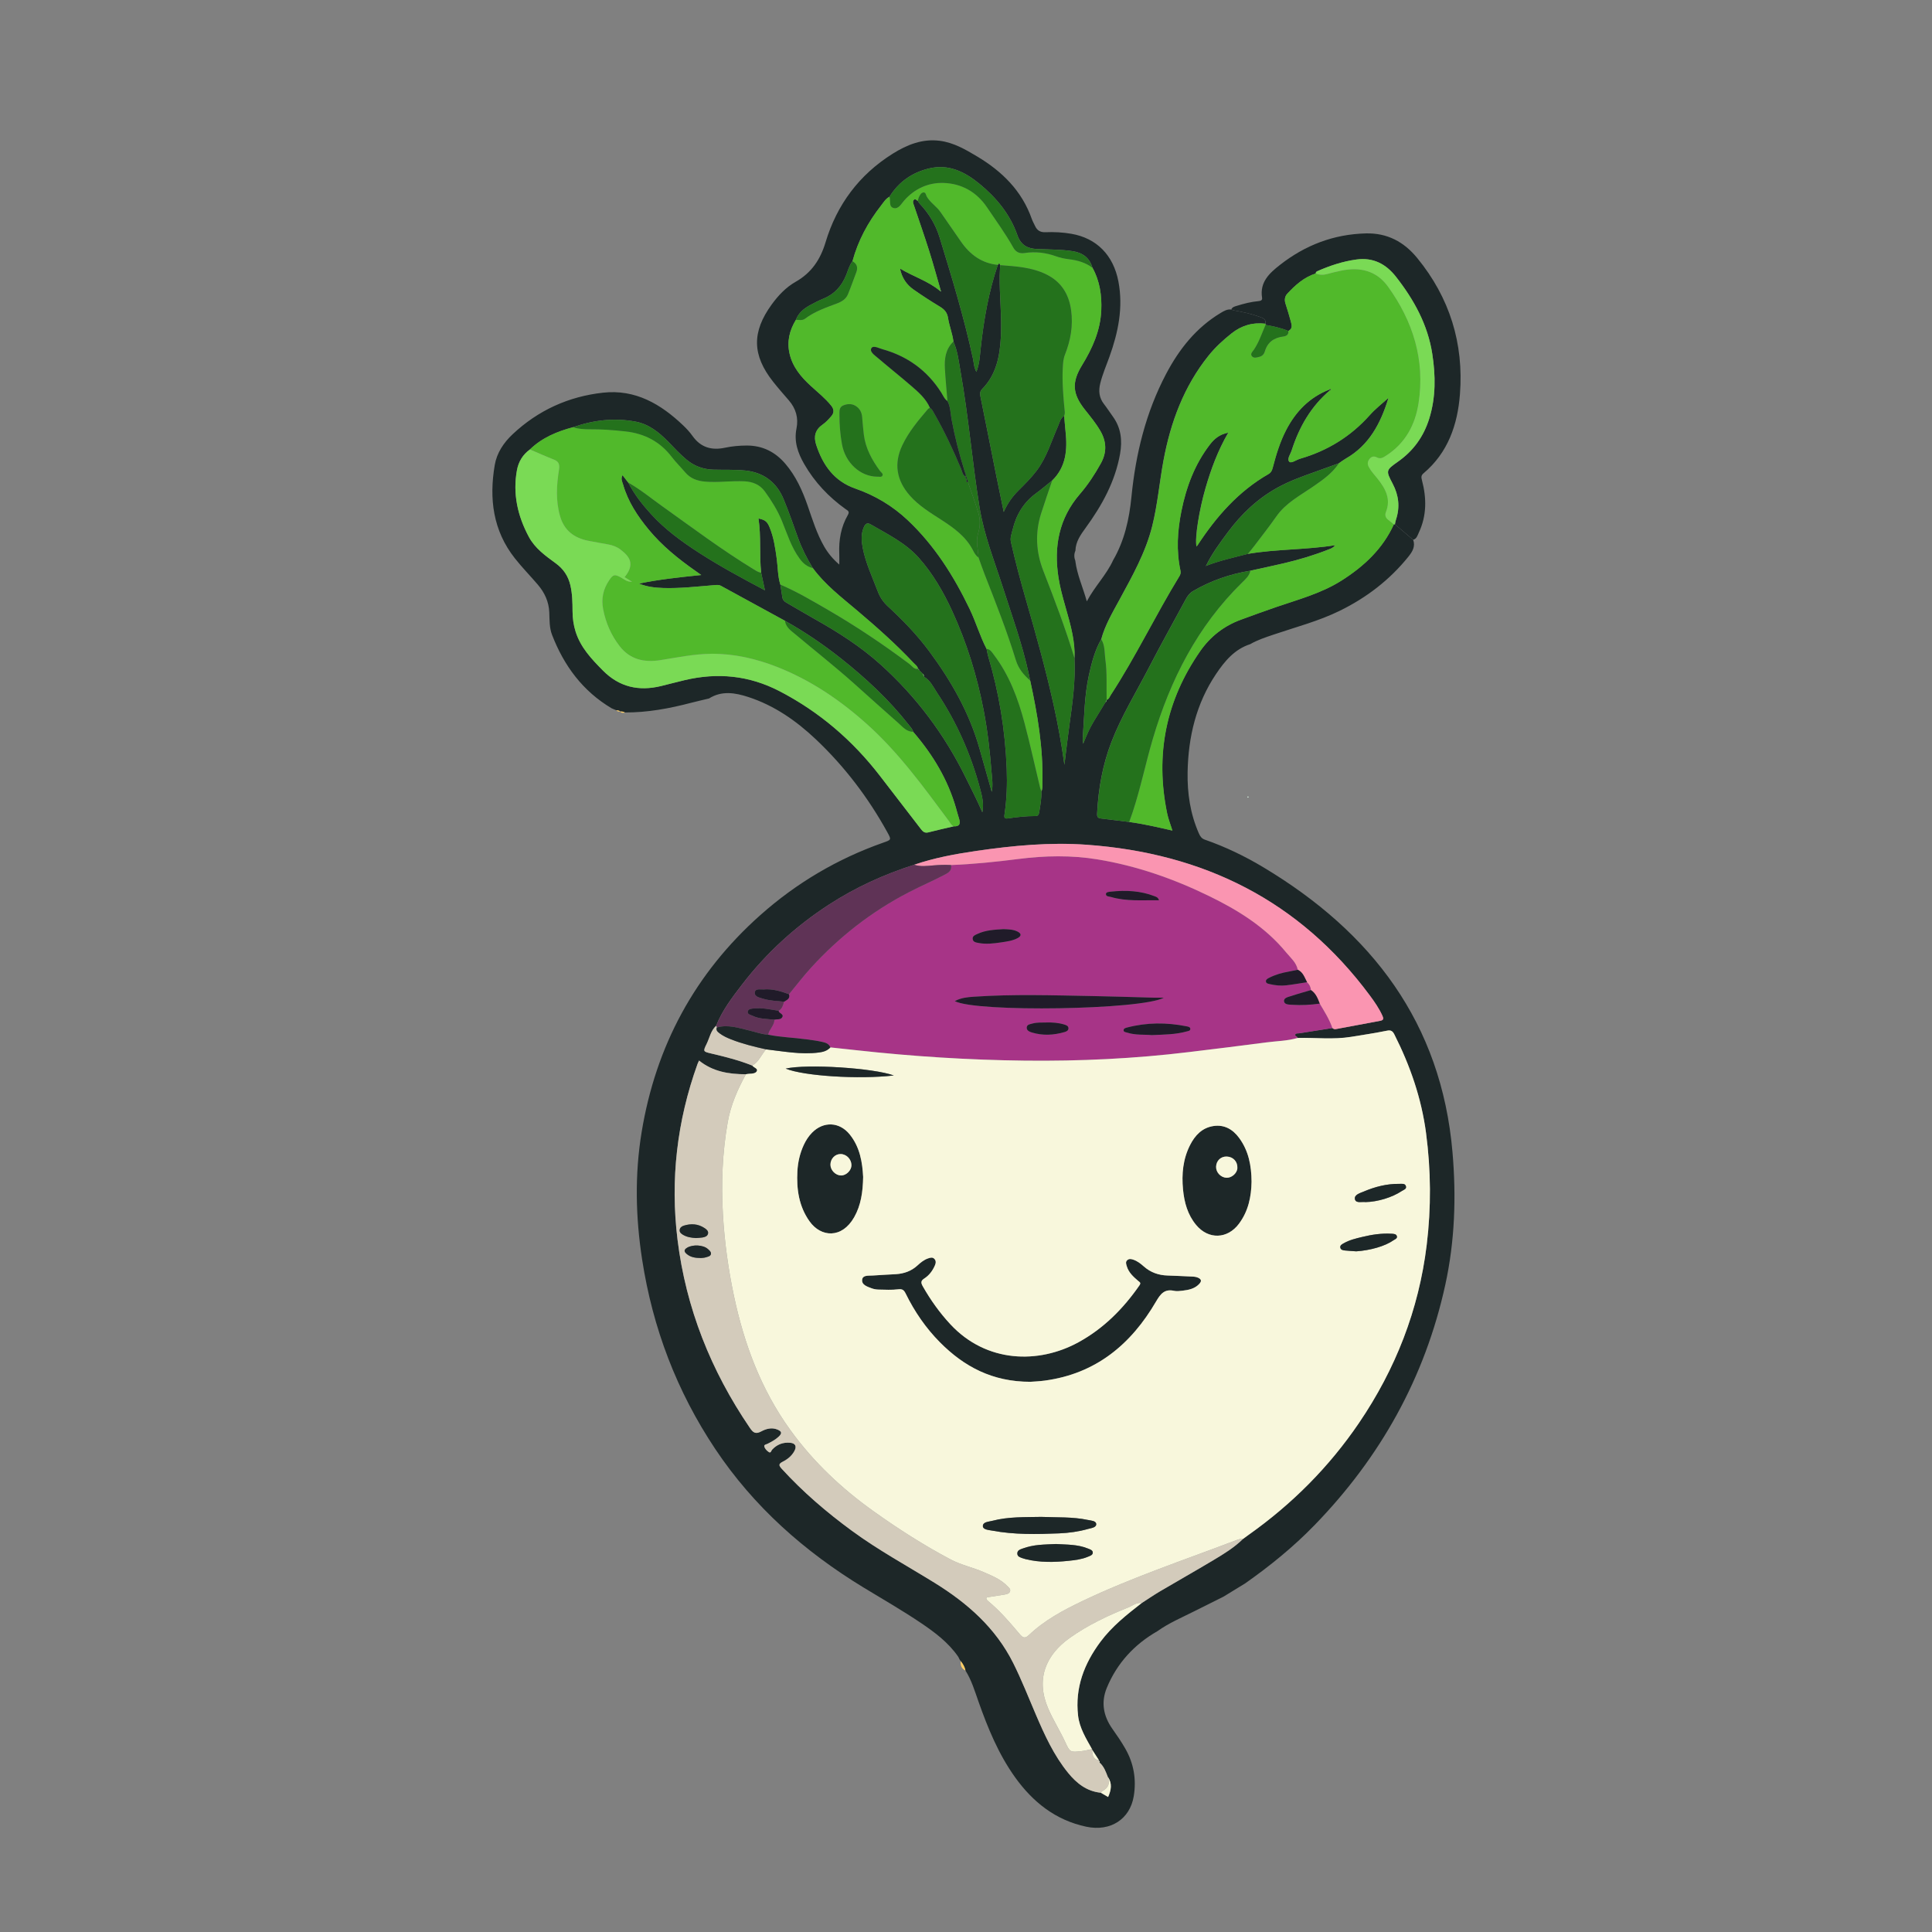 <?xml version="1.0" encoding="UTF-8"?> <svg xmlns="http://www.w3.org/2000/svg" id="a" data-name="Layer 1" viewBox="0 0 1280 1280"><rect x="0" y="0" width="1280" height="1280" fill="#808080" stroke="none"/><path d="M827.26,528.25c-.21.08-.48.28-.62.21-.15-.07-.18-.39-.26-.6.21-.08.47-.28.62-.21.15.07.18.39.26.6Z" style="fill: #daf4e2; stroke-width: 0px;"></path><path d="M936.26,357.61c1.57,4.43-.48,7.86-3.1,11.12-12.41,15.46-27.75,27.19-45.5,35.91-14.03,6.89-29.12,10.79-43.83,15.78-5.31,1.8-10.65,3.54-15.55,6.36-10.36,3.35-16.87,11.21-22.61,19.75-13.2,19.64-18.42,41.73-18.85,65.06-.26,13.98,1.77,27.66,7.49,40.62.84,1.89,1.81,3.35,3.88,4.07,13.65,4.73,26.62,11,38.97,18.41,71.64,42.98,117.75,103.02,125.15,188.62,2.55,29.5,1.58,58.9-4.77,87.92-13.45,61.44-42.94,114.22-86.64,159.23-14,14.42-29.52,27.03-45.94,38.57-4.8,2.94-9.59,5.87-14.39,8.81-6.43,3.21-12.87,6.4-19.29,9.64-8.27,4.18-16.85,7.77-24.44,13.2-15.37,8.8-26.82,21.24-33.57,37.6-3.92,9.5-2.27,18.69,3.72,27.13,3.03,4.26,5.98,8.6,8.57,13.13,5.59,9.76,7.4,20.31,5.59,31.42-2.49,15.24-15.36,23.69-31.49,20.28-20.25-4.29-35.35-16.27-47.17-32.78-10.99-15.36-18.05-32.63-24.29-50.32-2.45-6.96-4.57-14.09-8.58-20.41,0,0,.03.04.03.04-.49-2.4-1.68-4.45-3.22-6.31l.03.06c-.27-.42-.55-.84-.82-1.25-.28-.58-.49-1.2-.85-1.72-6.47-9.34-15.36-16.02-24.62-22.27-12.38-8.36-25.33-15.77-38.08-23.53-39.12-23.82-72.72-53.52-98.26-91.82-25.44-38.15-41.37-79.98-48.38-125.3-4.36-28.18-4.98-56.37-.36-84.51,9.39-57.09,35.28-105.28,78.65-143.84,23.97-21.31,51.09-37.32,81.34-47.97,5.42-1.91,5.62-1.84,2.83-6.89-12.68-22.99-28.41-43.68-47.5-61.71-12.96-12.24-27.45-22.32-44.59-27.91-8.71-2.84-17.59-4.4-26.1.97-3.93.94-7.87,1.82-11.78,2.84-14.44,3.77-29.02,6.53-44.03,6.4l.1.13c-.94-.88-2.15-.68-3.28-.83l.13.07c-.71-.81-1.71-.7-2.63-.85-1-.42-1.99-.83-2.99-1.25-19.16-11.37-31.6-28.22-39.5-48.7-1.81-4.7-1.63-9.8-1.82-14.76-.27-7.16-3.09-13.19-7.63-18.5-5.01-5.88-10.45-11.42-15.22-17.47-14.47-18.36-17.09-39.47-13.29-61.75,1.38-8.07,5.91-14.82,11.85-20.4,16.88-15.86,37.04-25.02,59.92-27.54,21.36-2.36,38.22,7.51,53.06,21.67,2.27,2.16,4.43,4.51,6.24,7.06,5.4,7.57,12.61,9.63,21.4,7.75,4.74-1.01,9.56-1.44,14.43-1.46,10.55-.04,18.98,4.26,25.71,12.17,6.9,8.11,11.2,17.61,14.66,27.57,3.22,9.26,6.08,18.68,11.03,27.24,2.57,4.43,5.8,8.29,9.97,11.89,0-2.63.08-4.89-.01-7.15-.39-9.08,1.1-17.78,5.69-25.71,1.39-2.41-.16-2.94-1.49-3.89-11.23-8.04-20.51-17.83-27.43-29.86-4.22-7.35-6.86-14.88-5.11-23.57,1.4-6.94-.38-13.22-5.08-18.63-3.52-4.05-7.06-8.1-10.39-12.31-13.96-17.63-14.21-32.99-.94-51.23,4.36-5.99,9.43-11.36,15.88-15.02,10.41-5.92,16.33-14.64,19.76-26.09,7.49-24.98,22.3-44.84,44.53-58.77,9.46-5.92,19.63-10.04,31.18-8.54,9.19,1.19,17.01,5.75,24.78,10.4,16.54,9.89,29.64,22.77,36.18,41.41.56,1.6,1.45,3.07,2.15,4.62,1.34,2.96,3.54,4.28,6.86,4.14,5.77-.24,11.55.06,17.23,1.05,16.79,2.92,27.81,14.2,31.13,31.57,3.31,17.32-.15,33.83-5.99,50.05-2.08,5.78-4.53,11.43-6.02,17.42-1.24,4.98-.82,9.56,2.44,13.75,2.09,2.69,3.93,5.56,5.92,8.32,5.43,7.5,6.32,15.81,4.75,24.7-3.26,18.39-11.99,34.15-22.82,49.03-3.25,4.47-6.61,9.13-6.75,15.1-1.03,2.31-.91,4.62,0,6.93,0,0-.05.05-.05.05,1.18,9,4.97,17.22,7.59,26.59,5.29-9.98,13-17.54,17.43-27.25,7.51-12.96,10.68-27.18,12.13-41.88,2.81-28.52,9.51-55.96,22.93-81.46,8.67-16.48,19.94-30.74,36.2-40.49,2.14-1.29,4.28-2.57,6.93-2.28.73.23,1.44.54,2.19.67,5.79,1.02,11.53,2.25,17.06,4.31,2.03.75,3.99,1.63,3.39,4.43-8.36-.99-15.78,1.15-22.39,6.41-5.56,4.42-10.78,9.19-15.22,14.72-16.4,20.44-25.19,44.17-29.91,69.64-2.67,14.41-3.88,29.06-7.44,43.32-4.37,17.5-13.13,33.01-21.63,48.68-4.61,8.5-9.61,16.84-12.15,26.3-4.25,7.45-6.37,15.69-8.17,23.91-2.99,13.65-3.04,27.66-4.05,41.54-.07.9.12,1.81.27,3.79,2.33-5.79,4.35-10.45,7.01-14.79,2.58-4.21,5.14-8.43,7.71-12.65.6-.41.93-.94.81-1.7v.06c1.56-.49,1.94-2.01,2.7-3.18,16.54-25.37,29.58-52.76,45.38-78.57.69-1.13,1.17-2.26.85-3.7-2.89-13.29-2.05-26.56.62-39.76,3.23-15.96,8.85-30.95,18.88-43.99,2.89-3.76,6.41-6.74,12.16-7.85-6.99,12.01-11.42,24.22-15.08,36.77-4.11,14.1-7.19,32.93-5.98,38.65.27-.32.54-.59.75-.9,12.41-18.96,27.06-35.67,46.99-47.11,1.8-1.03,2.37-2.63,2.84-4.45,2.22-8.5,4.77-16.88,8.83-24.72,6.37-12.29,15.47-21.65,28.55-26.76.15.16.31.31.46.47-12.58,10.64-20.4,24.33-25.36,39.81-.81,2.52-3.29,5.7-1.58,7.5,1.27,1.35,4.64-1.25,7.12-1.97,18.16-5.25,33.61-14.76,46.24-28.95,3.78-4.24,8.36-7.76,12.22-11.28.03-.33.07.17-.07.61-5.07,16.25-12.62,30.74-28.14,39.56-1.58.9-3.03,2.04-4.54,3.07-5.27,1.9-10.54,3.82-15.82,5.71-8.37,2.99-16.72,5.97-24.56,10.27-13.31,7.3-24.05,17.49-33.04,29.55-5.29,7.1-10.59,14.24-14.49,22.26-.08.06-.16.13-.24.19.05.05.09.09.14.14.07-.08.14-.15.2-.23,8.92-3.46,18.25-5.48,27.48-7.88,18.96-3.24,38.27-2.62,57.86-5.74-1.42,1.9-2.86,2.24-4.15,2.75-9.72,3.85-19.72,6.85-29.89,9.23-7.36,1.72-14.75,3.28-22.13,4.91-13.42,2.2-26.06,6.58-37.83,13.43-2.24,1.3-3.7,3.18-4.91,5.44-8.12,15.1-16.53,30.04-24.4,45.26-8.47,16.38-18.21,32.13-24.88,49.41-5.8,15.03-8.57,30.66-9.43,46.68-.09,1.66-.32,3.59,2.15,3.9,6.34.79,12.69,1.57,19.03,2.35,9.54,1.29,18.92,3.48,28.64,5.7-1.29-4.13-2.72-7.66-3.48-11.34-8.06-38.96-.86-74.88,21.89-107.55,6.76-9.7,15.78-16.73,26.95-20.82,7.86-2.88,15.73-5.76,23.65-8.47,14.73-5.03,29.86-9.09,43.17-17.55,14.72-9.37,27.15-20.91,34.52-37.13.23-.06.47-.08.71-.06,4.02,3.41,8.05,6.83,12.07,10.24ZM608.95,443.97c-.03-.5-.26-.81-.8-.81h.07c-.32-1.84-1.86-2.79-2.99-4-11.66-12.41-24.38-23.68-37.36-34.66-10.36-8.77-21.23-17.02-29.36-28.13-3.89-6.38-7.27-13-9.81-20.05-3.1-8.6-6.07-17.27-9.58-25.71-4.67-11.21-13.36-17.68-25.43-18.89-7.01-.71-14.13-.38-21.19-.58-6.63-.2-12.54-2.36-17.66-6.63-4.34-3.62-8.15-7.77-12.07-11.81-6.11-6.28-12.92-11.73-21.73-13.38-14.06-2.62-27.87-1.04-41.34,3.71-10.61,2.82-20.56,6.94-28.61,14.73-4.73,3.36-7.57,8.16-8.58,13.63-2.91,15.67.43,30.42,7.87,44.27,4.08,7.59,10.98,12.53,17.76,17.47,5.07,3.69,8.33,8.41,9.76,14.64,1.31,5.7,1.41,11.39,1.43,17.15.02,4.59.64,9.1,2.02,13.51,3.3,10.51,10.57,18.16,18.07,25.75,10.9,11.02,23.84,13.89,38.57,10.3,5.21-1.27,10.38-2.67,15.6-3.9,21.82-5.15,42.68-3.16,62.83,7.29,26.51,13.75,48.49,32.67,66.64,56.22,9.02,11.71,18.05,23.41,27.05,35.13,1.26,1.64,2.5,2.85,4.91,2.22,5.56-1.45,11.18-2.67,16.78-3.98,4.13.22,4.66-1.92,3.55-5.28-.78-2.35-1.36-4.77-2.06-7.15-5.42-18.65-15.18-34.86-27.72-49.52-.21-.23-.43-.45-.64-.68h.12c-.57-1.94-2.01-3.35-3.2-4.87-12.99-16.57-28.32-30.75-44.77-43.78-11.69-9.26-23.99-17.62-37.02-24.9-14.13-7.72-28.25-15.44-42.38-23.15-1.59-.87-3.27-.56-4.99-.42-11.09.9-22.17,2.19-33.32,1.85-5.46-.17-10.89-.82-16.03-2.93,13.39-2.78,26.9-4.18,41.26-5.68-1.92-1.36-2.97-2.11-4.02-2.85-11.3-7.93-21.98-16.56-30.82-27.26-7.39-8.95-13.73-18.53-16.95-29.84-.52-1.81-1.73-3.75-.37-6.18,1.44,1.86,2.63,3.4,3.82,4.93,3.96,7.74,9.29,14.5,15.1,20.87,9.24,10.13,20.21,18.14,31.68,25.54,13.94,9,28.5,16.86,43.75,24.94-.93-4.33-1.71-8-2.5-11.66-1.27-11.93.07-23.96-1.77-35.94,4.42.98,5.74,1.98,7.36,5.87,2.77,6.7,3.78,13.81,4.75,20.93.77,5.67.63,11.47,2.38,17,.44,2.83.86,5.66,1.31,8.49.24,1.52,1.12,2.58,2.45,3.35,6.35,3.66,12.63,7.42,19.01,11.01,15.44,8.67,30.35,18.16,43.52,30.02,23.7,21.33,42.49,46.46,56.56,75.1,3.73,7.58,7.61,15.09,10.95,22.9,1.18-5.46-.15-10.65-1.5-15.7-6.06-22.67-15.42-43.91-28.44-63.45-2.53-3.8-4.48-8.29-8.79-10.7.2-.85-.11-1.51-.8-2.01l.02.03c-.27-.27-.54-.54-.81-.81l.02.02c-.27-.27-.54-.54-.81-.81l.02.02c-.27-.27-.54-.54-.81-.81l.02.02ZM727.69,1166.47l.33.04.06-.33c-1.51-2.34-3.03-4.68-4.54-7.01l.08-.2-.16-.14c-3.94-7.05-8.28-13.96-9.22-22.23-2.1-18.42,4.05-34.39,14.85-48.89,7.57-10.17,17.42-17.95,27.32-25.65,4.06-2.61,8.04-5.35,12.19-7.8,11.72-6.91,23.58-13.59,35.25-20.59,6.94-4.16,13.89-8.37,19.71-14.12,1.26-.92,2.52-1.86,3.79-2.76,28.7-20.35,53.2-44.91,72.97-74,24.29-35.74,39.67-75.02,44.9-118,3-24.65,2.84-49.37-.43-74.05-3.05-23.07-10.53-44.67-20.98-65.34-1.05-2.07-2.12-3.1-4.83-2.55-7.94,1.6-15.95,2.82-23.95,4.11-11.73,1.9-23.54.43-35.31.72-.06-1.11-2.1-1.08-1.55-2.34.4-.91,1.63-.6,2.51-.74,7.35-1.17,14.69-2.32,22.04-3.48.63.5,1.28.88,2.15.72,9.89-1.86,19.78-3.71,29.67-5.54,2.42-.45,2-1.87,1.27-3.47-2.2-4.79-5.18-9.1-8.29-13.3-46.68-62.96-110.28-94.27-187.49-99.85-24.53-1.77-48.92.56-73.19,4.08-13.96,2.03-27.83,4.58-41.24,9.17-19.91,6.39-38.79,14.96-56.36,26.37-22.15,14.39-41.43,31.93-57.52,52.86-6.6,8.58-13.23,17.24-17.3,27.46-3.56,3.23-4.29,7.95-6.29,12-2.45,4.97-2.33,5.08,2.9,6.31,9.27,2.19,18.5,4.47,27.35,8.05.96,1.3,3.65,1.92,3.09,3.46-.63,1.72-3.08,1.93-5.05,1.97-.76.02-1.51.19-2.27.29-11.19,0-21.89-1.69-31.03-9.08-.42.95-.78,1.64-1.04,2.35-13.58,37.75-18.11,76.62-13.21,116.38,5.59,45.37,22.11,86.71,47.81,124.47,2.14,3.14,3.68,4.64,7.66,2.49,3.09-1.67,6.88-2.77,10.61-1.25,3.08,1.26,3.29,2.53.91,4.76-2.13,1.99-4.67,3.35-7.24,4.66-.87.44-2.48.64-2.29,1.62.31,1.65,1.65,3.04,3.05,3.93,1.35.86,1.53-.95,2.14-1.6,3.27-3.52,7.3-5.03,12.01-4.58,3.45.33,4.42,2.39,2.76,5.47-1.75,3.24-4.54,5.48-7.71,7.07-2.97,1.49-2.63,2.56-.63,4.75,14.02,15.35,29.72,28.77,46.45,41.04,17.46,12.8,36.46,23.12,54.82,34.48,21.73,13.44,40.41,29.85,52.07,53.18,5.5,11.01,10,22.46,14.83,33.76,5.87,13.74,12.03,27.33,21.58,39.03,5.62,6.89,12.28,12.13,21.53,13.08,1.61.93,3.22,1.87,4.9,2.85,2.02-4.57,2.89-8.95-.18-13.28-1.34-3.44-2.55-6.96-5.45-9.51.14-.71.02-1.24-.84-1.31ZM705.03,275.5c.31,3.5.56,7.01.93,10.51,1.25,11.93.4,23.27-8.86,32.32-3.56,2.85-7.03,5.83-10.71,8.52-8.32,6.09-13.19,14.31-15.53,24.22-.62,2.65-1.75,5.1-1.09,8.02,2.94,13.01,6.38,25.89,10.08,38.69,6.65,22.98,13.06,46.01,18.24,69.38,2.83,12.79,5.16,25.65,7.11,39.53,1.15-9.24,2.1-17.52,3.24-25.78,2.06-14.88,4.19-29.75,3.44-44.85.24-5.26-.34-10.45-1.31-15.6-2.41-12.72-7.27-24.83-9.29-37.66-3.23-20.55.22-39.3,14.14-55.45,5.4-6.26,9.91-13.14,13.92-20.38,4.06-7.34,3.78-14.44-.4-21.6-2.92-5-6.58-9.43-10.16-13.94-8.32-10.48-8.88-18.13-1.91-29.47,6.87-11.19,12.12-22.93,12.73-36.24.45-9.89-.93-19.51-5.83-28.35-1.92-6.68-6.56-9.97-13.26-10.99-7.8-1.18-15.66-1.05-23.49-1.4-6.43-.29-10.73-2.73-12.97-9.16-4.84-13.84-13.84-24.77-25.06-33.99-9.78-8.03-20.52-13.39-33.57-10.22-11.09,2.69-19.99,8.85-26.09,18.7-2.54,1.3-3.95,3.74-5.61,5.86-8.67,11.07-15.26,23.24-18.94,36.89-2.09,2.73-2.92,6.06-4.17,9.16-2.97,7.39-7.83,12.74-15.3,15.74-2.89,1.16-5.67,2.61-8.41,4.1-4.19,2.27-7.84,5.14-9.6,9.82-4.25,6.97-6.07,14.39-4.18,22.51,2.05,8.83,7.56,15.34,14.04,21.28,4.63,4.24,9.57,8.15,13.54,13.09,2.01,2.49,1.95,4.82-.02,7.06-1.72,1.96-3.52,3.96-5.64,5.43-4.98,3.43-6.11,7.94-4.32,13.39,4.39,13.44,11.87,24.13,25.91,29.02,13.03,4.53,24.66,11.46,34.73,20.94,17.81,16.79,30.57,37.06,41.09,58.96,4.14,8.63,6.76,17.87,11.19,26.36.32,1.53.53,3.09.98,4.58,7.29,24.41,11.36,49.36,12.35,74.8.39,10.06.06,20.13-1.44,30.11-.27,1.77-.34,3.18,2.16,2.81,6.08-.9,12.17-1.6,18.33-1.57,1.65,0,2.2-.88,2.45-2.4.77-4.64,1.62-9.27,1.5-14,.87-1.86.6-3.86.64-5.8.56-22.91-3.24-45.3-8.09-67.57-.33-1.53-.65-3.06-.98-4.59-4.24-19.56-11.08-38.35-17.18-57.35-5.58-17.39-12.39-34.43-15.34-52.55-4.87-29.93-7.31-60.2-12.61-90.06-1.2-6.76-1.9-13.66-4.74-20.04-.65-5.34-2.76-10.36-3.57-15.63-.56-3.64-2.43-5.7-5.44-7.51-5.93-3.57-11.75-7.34-17.42-11.32-4.58-3.21-7.66-7.59-8.98-13.92,9.06,5.45,18.73,8.31,26.45,14.76.27.18.54.35.81.53-.11-.32-.21-.64-.32-.95-2.51-8.65-4.86-17.36-7.58-25.95-3.19-10.09-6.69-20.08-10.07-30.11-.42-1.24-1.13-2.58-.16-3.71,1.02-1.18,1.81.22,2.67.62.43.64.78,1.36,1.31,1.91,6.13,6.46,10.56,13.86,13.18,22.42,8.11,26.48,16.19,52.97,22.03,80.08.61,2.81.63,5.84,2.29,8.85,2.08-5.25,2.29-10.38,2.83-15.38,2.04-18.87,5.26-37.47,11.38-55.49.31-.4.63-.8.94-1.2.21.45.43.91.64,1.36-.11,2.35-.3,4.69-.33,7.04-.18,13.48,1.48,26.93.77,40.41-.67,12.75-2.94,25.01-12.38,34.63-1.48,1.51-1.57,2.96-1.16,4.95,3.61,17.67,7.07,35.37,10.61,53.06,1.52,7.58,3.12,15.15,4.82,23.42,2.57-5.81,5.79-10.21,9.7-14.12,4.26-4.25,8.55-8.48,12.18-13.31,6.63-8.82,9.67-19.37,14.04-29.28,1.09-2.47,1.59-5.32,4.09-6.97ZM657.06,524.62c.9-4.45.23-8.72-.12-13.01-1.1-13.68-2.6-27.3-5.19-40.78-4.38-22.83-11.19-44.92-20.92-66.06-5.83-12.66-12.76-24.67-22.04-35.13-8.86-9.99-20.79-15.72-32.08-22.3-2.76-1.61-3.87.58-4.64,2.52-1.7,4.29-1.32,8.79-.48,13.16,1.94,10.09,6.39,19.34,9.99,28.88,1.48,3.92,3.69,7.09,6.75,9.91,9.91,9.15,19.28,18.83,27.32,29.69,14.59,19.7,26.6,40.74,33.31,64.52,2.69,9.53,5.4,19.06,8.1,28.59Z" style="fill: #1d2728; stroke-width: 0px;"></path><path d="M838.36,214.47c.6-2.8-1.36-3.68-3.39-4.43-5.53-2.06-11.27-3.29-17.06-4.31-.75-.13-1.46-.44-2.19-.67.71-1.68,2.33-2.02,3.81-2.47,4.63-1.43,9.32-2.64,14.16-3.08,1.5-.14,2.74-.51,2.46-2.24-1.63-10.35,4.82-16.25,11.91-21.8,16.7-13.07,35.51-20.28,56.83-20.83,14.21-.37,25.29,5.58,34.07,16.32,21.5,26.28,30.89,56.55,28.29,90.22-1.56,20.19-7.9,38.74-24.14,52.41-1.64,1.38-1.54,2.64-1.06,4.46,3.14,11.83,3.28,23.52-2.06,34.85-.87,1.84-1.36,4.04-3.74,4.72-4.02-3.41-8.05-6.83-12.07-10.24.22-1.02.35-2.06.68-3.05,2.77-8.29,1.88-16.14-2.19-23.87-4.59-8.72-4.51-8.92,3.67-14.69,10.13-7.13,16.88-16.6,20.56-28.37,4.44-14.2,4.26-28.66,2-43.1-3-19.26-12.15-35.76-24.01-50.91-6.71-8.57-15.19-12.98-26.33-11.43-9.03,1.25-17.55,4.09-25.84,7.74-.68.3-.99.8-1.06,1.5-7.7,2.47-13.49,7.67-18.82,13.42-1.63,1.76-1.99,4.1-1.15,6.61,1.33,3.95,2.43,7.98,3.57,11.99.66,2.34,1.11,4.68-1.72,6.06-4.84-2.02-9.93-3.12-15.08-4.02-.03-.26-.07-.51-.12-.77Z" style="fill: #1d2728; stroke-width: 0px;"></path><path d="M859.73,687.67c-6.81,2-13.9,2.03-20.86,2.96-17.11,2.27-34.25,4.34-51.39,6.42-36.05,4.37-72.24,6.06-108.54,5.65-37.33-.42-74.54-2.81-111.64-6.91-5.72-.63-11.44-1.24-17.16-1.85-.97-2.6-3.4-3.19-5.62-3.69-3.43-.77-6.94-1.19-10.42-1.67-8.38-1.16-16.89-1.33-25.21-3.07.71-3.6,4.13-6.06,4.17-9.94,1.82-.41,4.26.2,5.25-1.66,1.13-2.14-2.22-2.43-2.46-4.22,2.39-1.3,2.93-3.69,3.6-6.02,1.82-1.18,4.27-1.95,3.28-4.98,4.82-5.83,9.41-11.86,14.49-17.44,18.67-20.51,40.2-37.32,64.89-50.12,8.14-4.22,16.58-7.78,24.65-12.1,2.47-1.32,3.95-2.97,3.3-5.92,14.91-.59,29.74-2.1,44.52-3.99,17.62-2.25,35.16-2.63,52.76.28,25.79,4.26,50.16,12.79,73.54,24.18,19.29,9.39,37.42,20.58,51.26,37.46,2.9,3.54,6.72,6.57,7.66,11.46-2.03.41-4.05.87-6.09,1.23-4.51.8-8.88,2.03-12.96,4.13-1,.52-2.27,1.2-2.02,2.57.22,1.15,1.55,1.34,2.52,1.57,3.57.84,7.22,1.22,10.85.81,4.63-.53,9.23-1.37,13.85-2.07,1.56,1.39,2.43,3.13,2.59,5.22-4.47,1.32-8.98,2.53-13.4,4.01-1.86.62-4.83,1.16-4.42,3.54.37,2.15,3.33,2.06,5.34,2.19,6.12.41,12.22.07,18.29-.78,3.09,5.24,6.41,10.37,8.38,16.19-7.35,1.16-14.7,2.31-22.04,3.48-.88.14-2.11-.17-2.51.74-.55,1.26,1.48,1.23,1.55,2.34ZM632.55,663.25c13.92,7.57,124.15,5.84,138.55-2.26-2.8,0-4.86.05-6.92,0-13.48-.35-26.97-.82-40.45-1.07-26.19-.47-52.39-1.34-78.57.45-4.1.28-8.31.64-12.61,2.89ZM763.05,685.78c8.3-.36,15.78-.36,23.04-2.4.98-.27,2.45-.4,2.53-1.53.11-1.48-1.53-1.69-2.57-1.9-13.14-2.6-26.25-2.6-39.27.8-.97.25-2.32.55-2.36,1.75-.04,1.33,1.43,1.33,2.35,1.63,5.58,1.81,11.41,1.18,16.28,1.65ZM664.8,615.58c-5.73.35-11.76.58-17.33,3.22-1.38.65-3.17,1.27-3.06,3.16.13,2.17,2.17,2.45,3.78,2.76,5.07.97,10.14.36,15.19-.39,3.74-.56,7.53-1,10.92-2.87,2.49-1.37,2.45-2.91-.05-4.22-2.87-1.49-6.03-1.52-9.45-1.66ZM693.11,677.42c-3,.09-6.03-.15-8.98.67-1.61.45-3.75.57-3.89,2.64-.14,1.99,1.77,2.81,3.39,3.3,7.22,2.21,14.46,1.8,21.63-.27,1.22-.35,2.67-.97,2.62-2.54-.04-1.55-1.49-2.06-2.73-2.44-3.92-1.22-7.96-1.46-12.04-1.37ZM767.88,596.43c-.68-1.97-1.9-2.26-2.95-2.66-9.36-3.63-19.07-4.09-28.93-3.02-1.24.13-3.23.21-3.29,1.54-.08,1.75,2.05,1.61,3.32,1.99,10.34,3.04,20.93,2.03,31.85,2.16Z" style="fill: #a73487; stroke-width: 0px;"></path><path d="M853.55,219.26c2.82-1.38,2.38-3.72,1.72-6.06-1.14-4.01-2.24-8.04-3.57-11.99-.84-2.51-.48-4.85,1.15-6.61,5.33-5.75,11.12-10.95,18.82-13.42,2.51,1.06,5.03,1.11,7.67.36,3.01-.86,6.08-1.54,9.15-2.2,12.48-2.69,23.53,0,31.13,10.56,16.6,23.07,24.65,48.69,20.21,77.27-2.23,14.38-8.77,26.5-21.41,34.66-1.9,1.23-3.75,2.48-6.14,1.23-1.86-.98-3.46-.79-4.87.94-1.43,1.74-1.56,3.47-.5,5.44,1.56,2.92,3.86,5.27,5.88,7.83,5.15,6.5,8.9,13.33,5.42,22-.81,2.01-.2,3.85,1.62,5.21,1.25.94,2.45,1.96,3.67,2.95-7.37,16.22-19.8,27.77-34.52,37.13-13.31,8.47-28.44,12.52-43.17,17.55-7.92,2.71-15.79,5.59-23.65,8.47-11.17,4.09-20.19,11.12-26.95,20.82-22.76,32.67-29.95,68.6-21.89,107.55.76,3.67,2.19,7.21,3.48,11.34-9.72-2.22-19.1-4.41-28.64-5.7.77-2.22,1.58-4.42,2.32-6.65,5.25-15.92,8.58-32.37,13.32-48.43,11.56-39.19,29.6-74.59,59.09-103.52,2.28-2.23,4.85-4.44,5.55-7.87,7.38-1.63,14.77-3.19,22.13-4.91,10.18-2.38,20.17-5.38,29.89-9.23,1.29-.51,2.72-.85,4.15-2.75-19.59,3.12-38.9,2.5-57.86,5.74,1.39-1.71,2.84-3.39,4.17-5.15,4.95-6.55,10.05-13,14.75-19.73,6.2-8.88,15.54-13.7,24.11-19.6,6.41-4.42,12.88-8.87,17.29-15.55,1.51-1.03,2.96-2.17,4.54-3.07,15.52-8.83,23.07-23.31,28.14-39.56.14-.44.1-.94.07-.61-3.86,3.52-8.44,7.04-12.22,11.28-12.63,14.19-28.08,23.7-46.24,28.95-2.48.72-5.85,3.32-7.12,1.97-1.7-1.8.78-4.97,1.58-7.5,4.96-15.48,12.78-29.17,25.36-39.81.17-.18.51-.49.48-.54-.32-.46-.64-.23-.94.07-13.08,5.12-22.18,14.47-28.55,26.76-4.07,7.85-6.61,16.23-8.83,24.72-.47,1.81-1.04,3.41-2.84,4.45-19.93,11.44-34.59,28.16-46.99,47.11-.21.32-.48.59-.75.9-1.21-5.72,1.87-24.55,5.98-38.65,3.66-12.55,8.1-24.75,15.08-36.77-5.76,1.11-9.27,4.09-12.16,7.85-10.03,13.05-15.66,28.03-18.88,43.99-2.67,13.19-3.51,26.46-.62,39.76.31,1.44-.16,2.57-.85,3.7-15.79,25.8-28.83,53.2-45.38,78.57-.76,1.17-1.14,2.69-2.71,3.18-.24-8.88.38-17.78-.85-26.62-.63-4.56-.13-9.37-2.71-13.54,2.55-9.46,7.55-17.81,12.15-26.3,8.49-15.67,17.26-31.18,21.63-48.68,3.56-14.26,4.77-28.91,7.44-43.32,4.72-25.47,13.51-49.2,29.91-69.64,4.44-5.54,9.66-10.3,15.22-14.72,6.61-5.26,14.03-7.41,22.39-6.41.05.26.09.51.12.77-2.46,5.58-4.29,11.45-7.8,16.55-.83,1.21-2.48,2.61-1.31,4.13,1.28,1.66,3.35.89,5.11.46,1.82-.44,3.03-1.85,3.48-3.43,1.81-6.33,6.14-9.24,12.42-10.03,1.84-.23,3.53-1.21,3.18-3.65Z" style="fill: #51b92b; stroke-width: 0px;"></path><path d="M608.07,133.11c-.86-.39-1.65-1.8-2.67-.62-.97,1.13-.26,2.47.16,3.71,3.37,10.03,6.88,20.02,10.07,30.11,2.71,8.59,5.07,17.29,7.58,25.95-.17.14-.33.28-.5.43-7.71-6.46-17.38-9.32-26.44-14.77,1.31,6.32,4.4,10.71,8.98,13.92,5.67,3.97,11.49,7.74,17.42,11.32,3,1.81,4.88,3.87,5.44,7.51.81,5.28,2.92,10.3,3.57,15.63-5.24,4.95-6.03,11.35-5.64,18.01.41,7.14,1.12,14.26,1.69,21.38-2.06-1.37-2.89-3.66-4.13-5.62-9.32-14.69-22.48-24.16-39.16-28.77-2.38-.66-6-2.76-7.15-.5-1.19,2.33,2.29,4.59,4.3,6.31,7.45,6.37,15.13,12.47,22.55,18.88,4.73,4.09,9.44,8.28,12.02,14.23-.45.25-1.02.41-1.33.78-6.36,7.48-12.72,15-16.96,23.93-5.77,12.14-3.94,23.3,4.96,33.42,5.98,6.8,13.61,11.34,21.06,16.18,8.17,5.3,15.99,10.92,20.67,19.89.94,1.81,1.89,3.76,3.76,4.93,1.33,3.68,2.57,7.38,4,11.02,7.36,18.85,14.82,37.67,20.75,57.04,1.72,5.61,5.19,9.79,9.47,13.5,4.85,22.27,8.65,44.66,8.09,67.57-.05,1.94.23,3.94-.64,5.8-.28-.72-.64-1.41-.82-2.15-3.44-14.33-6.59-28.74-10.36-42.99-4.29-16.23-10.11-31.88-20.43-45.45-1.23-1.61-2.29-3.59-4.72-3.75-4.43-8.49-7.04-17.73-11.19-26.36-10.52-21.9-23.28-42.17-41.09-58.96-10.06-9.48-21.69-16.41-34.73-20.94-14.04-4.89-21.52-15.57-25.91-29.02-1.78-5.46-.65-9.96,4.32-13.39,2.12-1.46,3.92-3.47,5.64-5.43,1.97-2.24,2.02-4.57.02-7.06-3.98-4.94-8.92-8.85-13.54-13.09-6.48-5.94-11.99-12.45-14.04-21.28-1.88-8.11-.07-15.54,4.18-22.51,2.06.04,4.25.63,6.08-.75,6.35-4.79,13.76-7.34,21.09-10.07,3.13-1.17,5.99-2.86,7.31-6.08,1.98-4.82,3.69-9.74,5.54-14.61,1.19-3.15.44-5.61-2.54-7.3,3.68-13.65,10.26-25.81,18.94-36.89,1.66-2.12,3.06-4.56,5.61-5.86.86,2.58-.65,6.63,2.74,7.48,3.24.81,4.96-2.65,6.93-4.91,6.86-7.86,16-12.02,26-11.72,11.98.35,22.01,5.88,29,16.25,5.92,8.78,12.16,17.35,17.36,26.6,1.71,3.05,4.15,4.09,7.52,3.58,7.13-1.07,14.05-.25,20.85,2.2,2.68.97,5.56,1.57,8.4,1.91,5.68.68,11.01,2.17,15.65,5.65,4.89,8.84,6.28,18.46,5.83,28.35-.61,13.31-5.86,25.05-12.73,36.24-6.96,11.35-6.41,18.99,1.91,29.47,3.58,4.51,7.24,8.94,10.16,13.94,4.18,7.16,4.46,14.25.4,21.6-4,7.24-8.51,14.12-13.92,20.38-13.93,16.14-17.37,34.89-14.14,55.45,2.01,12.84,6.87,24.94,9.29,37.66.98,5.15,1.55,10.34,1.31,15.6-5.96-19.63-13.22-38.8-20.67-57.89-4.86-12.46-5.5-25.15-1.46-37.95,2.32-7.34,4.89-14.6,7.35-21.9,9.26-9.04,10.11-20.38,8.86-32.32-.37-3.5-.62-7-.93-10.51.44-.98.49-1.99.38-3.07-.98-9.49-1.76-19-1.3-28.55.14-2.99.32-6.02,1.44-8.85,3.76-9.51,5.51-19.23,4.09-29.51-1.49-10.78-6.57-18.87-16.43-23.73-9.62-4.75-20.1-5.32-30.52-6.12-.21-.45-.43-.91-.64-1.36-.31.4-.63.8-.94,1.2-10.67-1.06-18.42-6.77-24.37-15.32-4.55-6.54-9.1-13.1-13.62-19.66-2.61-3.79-6.74-6.21-9.09-10.24-.61-1.05-.63-2.98-2.27-2.78-1.44.18-2.25,1.72-2.9,3-.41.79-.53,1.73-.78,2.61ZM581.03,315.79c1.12-.19,2.82.59,3.54-.59.82-1.35-.88-2.26-1.59-3.23-5.33-7.25-9.56-14.97-10.7-24.06-.49-3.88-.78-7.78-1.11-11.67-.26-3.06-1.56-5.54-4.13-7.21-2.61-1.69-5.45-1.6-8.26-.48-2.78,1.11-2.62,3.54-2.63,5.94-.02,6.67.49,13.3,1.68,19.85,2.24,12.28,12.06,21.31,23.19,21.44Z" style="fill: #51b92b; stroke-width: 0px;"></path><path d="M416.26,319.77c-1.19-1.54-2.38-3.07-3.82-4.93-1.36,2.43-.15,4.37.37,6.18,3.22,11.31,9.57,20.89,16.95,29.84,8.83,10.7,19.52,19.33,30.82,27.26,1.06.74,2.11,1.49,4.02,2.85-14.36,1.5-27.87,2.9-41.26,5.68,5.15,2.12,10.58,2.76,16.03,2.93,11.15.35,22.23-.95,33.32-1.85,1.72-.14,3.39-.45,4.99.42,14.13,7.71,28.25,15.43,42.38,23.15.58,4.37,4.07,6.57,7.02,9.04,12.93,10.85,26.21,21.3,38.81,32.54,9.77,8.71,19.46,17.51,29.29,26.14,2.88,2.53,5.45,5.81,9.87,5.83,0,0-.12,0-.12,0,.21.23.43.45.64.68,12.54,14.66,22.3,30.87,27.72,49.52.69,2.38,1.28,4.8,2.06,7.15,1.11,3.36.58,5.5-3.55,5.28-1.6-.83-2.32-2.44-3.32-3.79-16.69-22.47-33.13-45.16-54.14-63.98-17.68-15.84-37.07-29.01-59.27-37.78-14-5.53-28.5-8.9-43.57-8.8-11.51.07-22.83,2.45-34.18,4.23-10.6,1.67-19.95-.49-26.75-9.23-5.61-7.21-9.22-15.42-10.96-24.51-1.34-7.01-.02-13.23,3.88-19.04,2.75-4.1,3.7-4.31,7.99-1.95,2.02,1.11,3.78,2.93,7.31,2.8-2.17-1.34-3.57-2.2-4.98-3.07,7.37-8.9,2.93-13.93-2.72-18.29-2.37-1.83-5.27-2.89-8.29-3.43-4.37-.78-8.75-1.52-13.11-2.4-9.32-1.87-15.91-6.74-18.65-16.34-2.92-10.22-2.33-20.46-.69-30.71.55-3.42-.07-5.44-3.41-6.74-5.34-2.09-10.58-4.45-15.86-6.7,8.06-7.79,18-11.9,28.61-14.73,3.54,1.13,7.19,1.36,10.87,1.34,8-.05,15.94.53,23.9,1.42,12.68,1.43,22.89,6.8,30.65,16.99,2.69,3.53,5.93,6.64,8.79,10.05,3.44,4.09,7.85,5.74,13.07,6.19,8.79.77,17.53-.62,26.31-.18,5.56.28,10.25,2.25,13.53,6.82,4.37,6.06,8.33,12.38,11.19,19.33,3.53,8.58,6.21,17.52,11.83,25.15,2.29,3.12,4.95,5.31,8.68,6.2,8.12,11.11,19,19.36,29.36,28.13,12.98,10.99,25.7,22.25,37.36,34.66,1.13,1.21,2.67,2.16,2.99,3.99-2.69.45-3.9-1.88-5.59-3.14-17.38-13.02-35.39-25.09-54.17-35.99-10.27-5.96-20.52-12.01-31.47-16.7-1.75-5.53-1.6-11.33-2.38-17-.97-7.13-1.97-14.23-4.75-20.93-1.61-3.89-2.93-4.89-7.36-5.87,1.84,11.98.5,24.01,1.77,35.94-1.87-.28-3.4-1.3-4.96-2.25-21.1-12.88-40.85-27.72-60.94-42.06-7.31-5.22-14.26-10.96-22.13-15.38Z" style="fill: #51b92b; stroke-width: 0px;"></path><path d="M494.18,711.7c-5.48,10.02-10.06,20.35-12.06,31.74-3.54,20.18-4.36,40.42-3.19,60.89,1.05,18.32,3.53,36.38,7.33,54.28,6.8,32.06,18.09,62.26,37.5,89.03,15.28,21.08,33.98,38.65,55.11,53.7,16.32,11.63,33.17,22.43,50.89,31.81,6.98,3.7,14.78,5.3,21.97,8.44,5.63,2.46,11.39,4.75,15.76,9.35.88.93,2.16,1.77,1.69,3.29-.49,1.6-2.04,1.93-3.45,2.18-3.47.6-6.96,1.12-10.44,1.66-.75.12-1.77-.04-1.83.98-.03.51.55,1.17,1.02,1.56,7.91,6.53,14.56,14.27,21.12,22.08,1.85,2.2,3.33,3.18,5.97.66,10.36-9.88,22.84-16.56,35.61-22.65,33.01-15.75,67.7-27.26,101.8-40.27,1.48-.56,2.97-1.05,4.58-.88-5.83,5.74-12.77,9.96-19.71,14.12-11.67,6.99-23.53,13.67-35.25,20.59-4.15,2.45-8.13,5.19-12.19,7.8-3.56-.55-6.18,1.83-9.15,3.03-13.49,5.41-26.6,11.61-38.49,20.06-15.82,11.24-22.76,27.2-14.33,46.79,3.31,7.7,7.84,14.76,11.35,22.36,3.07,6.65,3.28,6.68,10.41,5.94,2.44-.25,4.84-.92,7.26-1.4l.16.14s-.08.2-.08.2c.15,3.22.33,6.43,4.54,7.01l-.06.33s-.33-.04-.33-.04c.28.44.56.87.84,1.31,2.9,2.55,4.11,6.07,5.45,9.51,1.55,4.19.33,7.28-3.64,9.34-.43.22-.72.73-1.08,1.1-9.25-.95-15.9-6.19-21.53-13.08-9.55-11.7-15.71-25.3-21.58-39.03-4.83-11.3-9.33-22.75-14.83-33.76-11.66-23.33-30.34-39.74-52.07-53.18-18.36-11.35-37.36-21.68-54.82-34.48-16.74-12.27-32.43-25.69-46.45-41.04-2.01-2.2-2.34-3.27.63-4.75,3.16-1.59,5.96-3.82,7.71-7.07,1.66-3.08.69-5.14-2.76-5.47-4.71-.45-8.75,1.05-12.01,4.58-.6.65-.79,2.46-2.14,1.6-1.4-.89-2.74-2.28-3.05-3.93-.19-.99,1.43-1.18,2.29-1.62,2.57-1.31,5.11-2.67,7.24-4.66,2.38-2.23,2.17-3.5-.91-4.76-3.73-1.53-7.51-.43-10.61,1.25-3.98,2.15-5.52.65-7.66-2.49-25.69-37.76-42.21-79.1-47.81-124.47-4.9-39.75-.37-78.63,13.21-116.38.26-.72.61-1.4,1.04-2.35,9.14,7.39,19.85,9.08,31.03,9.08ZM461.11,820.25c1.42-.12,2.86-.14,4.27-.37,1.56-.26,3.24-.77,3.68-2.45.46-1.77-.96-2.91-2.25-3.77-4.31-2.87-8.99-3.14-13.82-1.61-1.41.45-2.63,1.4-2.7,3.01-.07,1.45,1.06,2.33,2.19,3.01,2.65,1.59,5.6,2.01,8.63,2.19ZM464.44,833.48c.68-.09,2.04-.08,3.26-.49,1.3-.43,3.13-.65,3.33-2.31.15-1.29-1.08-2.31-2.05-3.18-3.09-2.78-10-3.1-13.72-.87-2.32,1.39-2.07,2.65-.26,4.18,2.56,2.16,5.61,2.65,9.44,2.67Z" style="fill: #d3cbbb; stroke-width: 0px;"></path><path d="M351.08,297.77c5.28,2.25,10.52,4.61,15.86,6.7,3.34,1.3,3.96,3.32,3.41,6.74-1.64,10.24-2.23,20.48.69,30.71,2.74,9.59,9.33,14.46,18.65,16.34,4.35.87,8.74,1.62,13.11,2.4,3.02.54,5.92,1.6,8.29,3.43,5.65,4.36,10.09,9.38,2.72,18.29,1.42.87,2.81,1.74,4.98,3.07-3.54.13-5.29-1.69-7.31-2.8-4.3-2.35-5.24-2.15-7.99,1.95-3.9,5.81-5.22,12.03-3.88,19.04,1.74,9.09,5.36,17.3,10.96,24.51,6.8,8.74,16.14,10.89,26.75,9.23,11.35-1.78,22.67-4.16,34.18-4.23,15.07-.09,29.56,3.28,43.57,8.8,22.2,8.76,41.59,21.94,59.27,37.78,21.01,18.81,37.45,41.51,54.14,63.98,1.01,1.36,1.72,2.96,3.32,3.79-5.6,1.32-11.22,2.54-16.78,3.99-2.42.63-3.65-.58-4.91-2.22-9.01-11.72-18.03-23.43-27.05-35.13-18.15-23.56-40.14-42.47-66.64-56.22-20.14-10.45-41.01-12.44-62.83-7.29-5.22,1.23-10.39,2.63-15.6,3.9-14.72,3.59-27.67.72-38.57-10.3-7.5-7.58-14.77-15.24-18.07-25.75-1.39-4.41-2.01-8.92-2.02-13.51-.02-5.76-.12-11.45-1.43-17.15-1.44-6.23-4.69-10.95-9.76-14.64-6.78-4.94-13.69-9.88-17.76-17.47-7.44-13.86-10.78-28.6-7.87-44.27,1.02-5.47,3.85-10.27,8.58-13.63Z" style="fill: #7ada55; stroke-width: 0px;"></path><path d="M662.68,175.67c10.42.81,20.9,1.37,30.52,6.12,9.86,4.86,14.94,12.95,16.43,23.73,1.42,10.28-.33,20-4.09,29.51-1.12,2.82-1.3,5.85-1.44,8.85-.45,9.55.33,19.06,1.3,28.55.11,1.07.06,2.08-.38,3.07-2.51,1.65-3,4.5-4.09,6.97-4.37,9.91-7.41,20.46-14.04,29.28-3.63,4.83-7.92,9.06-12.18,13.31-3.91,3.9-7.14,8.31-9.7,14.12-1.71-8.27-3.31-15.83-4.82-23.42-3.54-17.68-7-35.39-10.61-53.06-.41-2-.32-3.45,1.16-4.95,9.44-9.62,11.71-21.88,12.38-34.63.71-13.48-.94-26.93-.77-40.41.03-2.35.22-4.69.33-7.04Z" style="fill: #24721c; stroke-width: 0px;"></path><path d="M868.55,655.96c-.16-2.09-1.03-3.83-2.59-5.22-1.65-3.05-2.61-6.61-6.15-8.24-.94-4.89-4.76-7.92-7.66-11.46-13.84-16.88-31.97-28.07-51.26-37.46-23.39-11.39-47.76-19.92-73.54-24.18-17.6-2.9-35.15-2.53-52.76-.28-14.78,1.89-29.61,3.41-44.52,3.99-3.9-.24-7.78-.09-11.68.25-4.25.36-8.54.97-12.75-.44,13.41-4.59,27.28-7.14,41.24-9.17,24.26-3.53,48.65-5.86,73.19-4.08,77.2,5.58,140.81,36.89,187.49,99.85,3.11,4.2,6.1,8.51,8.29,13.3.73,1.6,1.15,3.02-1.27,3.47-9.89,1.84-19.78,3.69-29.67,5.54-.87.16-1.52-.22-2.15-.72-1.98-5.82-5.29-10.95-8.38-16.19-1.32-3.39-2.56-6.82-5.81-8.96Z" style="fill: #fa95b1; stroke-width: 0px;"></path><path d="M828.41,378.11c-.7,3.43-3.27,5.64-5.55,7.87-29.49,28.93-47.53,64.33-59.09,103.52-4.74,16.07-8.07,32.51-13.32,48.43-.74,2.23-1.54,4.43-2.32,6.65-6.34-.78-12.69-1.56-19.03-2.35-2.48-.31-2.24-2.24-2.15-3.9.85-16.02,3.63-31.66,9.43-46.68,6.67-17.29,16.41-33.04,24.88-49.41,7.87-15.22,16.29-30.16,24.4-45.26,1.21-2.26,2.68-4.14,4.91-5.44,11.77-6.84,24.41-11.22,37.83-13.43Z" style="fill: #24721c; stroke-width: 0px;"></path><path d="M657.06,524.62c-2.7-9.53-5.41-19.06-8.1-28.59-6.71-23.77-18.72-44.82-33.31-64.52-8.05-10.86-17.42-20.54-27.32-29.69-3.06-2.82-5.27-6-6.75-9.91-3.59-9.54-8.05-18.79-9.99-28.88-.84-4.37-1.22-8.87.48-13.16.77-1.94,1.88-4.12,4.64-2.52,11.29,6.57,23.23,12.31,32.08,22.3,9.28,10.46,16.21,22.47,22.04,35.13,9.73,21.14,16.54,43.23,20.92,66.06,2.59,13.47,4.08,27.1,5.19,40.78.35,4.3,1.02,8.56.12,13.01Z" style="fill: #24721c; stroke-width: 0px;"></path><path d="M605.63,572.92c4.2,1.4,8.5.8,12.75.44,3.9-.33,7.78-.49,11.68-.25.65,2.95-.83,4.6-3.3,5.92-8.08,4.32-16.52,7.88-24.65,12.1-24.69,12.8-46.22,29.61-64.89,50.12-5.08,5.58-9.67,11.61-14.49,17.44-5.39-2.01-10.87-3.66-16.73-3.18-2.19.18-5.63-.89-5.92,2.07-.27,2.77,3.17,3.39,5.48,4.08,4.51,1.36,9.24,1.49,13.89,2-.66,2.33-1.21,4.72-3.6,6.02-5.36-.87-10.69-2.09-16.18-1.56-1.68.16-3.85.19-4.23,2.04-.39,1.9,1.89,2.18,3.19,2.82,4.55,2.23,9.57,2.05,14.45,2.59-.04,3.88-3.46,6.34-4.17,9.94-4.2-.24-8.11-1.75-12.15-2.69-7.18-1.68-14.29-4.22-21.83-2.08-.15-.38-.3-.75-.45-1.13,4.07-10.22,10.7-18.87,17.3-27.46,16.09-20.93,35.37-38.48,57.52-52.86,17.56-11.41,36.45-19.98,56.36-26.37Z" style="fill: #5f3356; stroke-width: 0px;"></path><path d="M697.1,318.32c-2.46,7.3-5.03,14.56-7.35,21.9-4.05,12.8-3.41,25.49,1.46,37.95,7.45,19.1,14.72,38.26,20.67,57.89.76,15.1-1.37,29.97-3.44,44.85-1.14,8.26-2.09,16.54-3.24,25.78-1.95-13.88-4.27-26.74-7.11-39.53-5.18-23.37-11.59-46.4-18.24-69.38-3.71-12.81-7.14-25.68-10.08-38.69-.66-2.92.46-5.38,1.09-8.02,2.34-9.9,7.2-18.13,15.53-24.22,3.68-2.69,7.14-5.67,10.71-8.52Z" style="fill: #24721c; stroke-width: 0px;"></path><path d="M516.99,387.32c10.96,4.69,21.2,10.74,31.47,16.7,18.78,10.89,36.79,22.97,54.17,35.99,1.69,1.27,2.9,3.59,5.59,3.14,0,0-.07,0-.07,0,.27.27.53.54.8.81,0,0-.02-.02-.02-.02.27.27.54.54.81.81,0,0-.02-.02-.02-.02.27.27.54.54.81.81,0,0-.02-.02-.02-.02.27.27.54.54.81.81,0,0-.02-.03-.02-.03.27.67.53,1.34.8,2.01,4.32,2.42,6.26,6.9,8.79,10.7,13.01,19.54,22.38,40.79,28.44,63.45,1.35,5.05,2.68,10.25,1.5,15.7-3.34-7.81-7.23-15.32-10.95-22.9-14.08-28.63-32.86-53.77-56.56-75.1-13.17-11.86-28.09-21.35-43.52-30.02-6.38-3.59-12.67-7.35-19.01-11.01-1.34-.77-2.21-1.83-2.45-3.35-.45-2.83-.88-5.66-1.31-8.49Z" style="fill: #24721c; stroke-width: 0px;"></path><path d="M923.48,347.43c-1.22-.99-2.41-2.01-3.67-2.95-1.82-1.36-2.43-3.2-1.62-5.21,3.48-8.67-.28-15.5-5.42-22-2.03-2.56-4.32-4.91-5.88-7.83-1.05-1.96-.92-3.69.5-5.44,1.41-1.72,3.01-1.91,4.87-.94,2.39,1.26,4.24,0,6.14-1.23,12.64-8.16,19.18-20.28,21.41-34.66,4.44-28.58-3.61-54.21-20.21-77.27-7.6-10.56-18.65-13.25-31.13-10.56-3.07.66-6.14,1.34-9.15,2.2-2.64.75-5.15.7-7.67-.36.07-.7.39-1.2,1.06-1.5,8.29-3.65,16.82-6.49,25.84-7.74,11.14-1.55,19.62,2.86,26.33,11.43,11.86,15.15,21.01,31.65,24.01,50.91,2.25,14.45,2.43,28.91-2,43.1-3.68,11.77-10.43,21.24-20.56,28.37-8.18,5.76-8.27,5.96-3.67,14.69,4.08,7.74,4.96,15.59,2.19,23.87-.33.98-.46,2.03-.68,3.05-.24-.02-.48,0-.71.06Z" style="fill: #7ada55; stroke-width: 0px;"></path><path d="M723.47,1158.82c-2.42.48-4.82,1.15-7.26,1.4-7.13.74-7.34.72-10.41-5.94-3.51-7.6-8.03-14.66-11.35-22.36-8.43-19.58-1.49-35.55,14.33-46.79,11.89-8.45,25-14.65,38.49-20.06,2.97-1.19,5.59-3.58,9.15-3.03-9.9,7.7-19.75,15.48-27.32,25.65-10.8,14.5-16.95,30.47-14.85,48.89.94,8.27,5.29,15.17,9.22,22.23Z" style="fill: #f8f7dc; stroke-width: 0px;"></path><path d="M627.72,265.7c-.58-7.13-1.28-14.25-1.69-21.38-.38-6.66.41-13.06,5.64-18.01,2.85,6.38,3.55,13.28,4.74,20.04,5.3,29.87,7.74,60.14,12.61,90.06,2.95,18.13,9.75,35.17,15.34,52.55,6.1,19,12.94,37.79,17.18,57.35.33,1.53.66,3.06.98,4.59-4.28-3.71-7.75-7.88-9.47-13.5-5.93-19.37-13.38-38.19-20.75-57.04-1.42-3.64-2.67-7.35-4-11.02-.28-5.33-1.91-10.76-.28-15.96,1.48-4.75,1.5-9.29.09-13.84-2.08-6.71-4.49-13.33-6.76-19.98-.23-.78.04-1.77-.95-2.22l.03.06c.03-.69.31-1.5-.77-1.68l.06.08c.59-1.37-.29-2.5-.66-3.69-3.51-11.25-6.45-22.64-8.62-34.23-.76-4.09-.66-8.39-2.73-12.19Z" style="fill: #24721c; stroke-width: 0px;"></path><path d="M653.64,429.93c2.43.16,3.49,2.13,4.72,3.75,10.32,13.56,16.14,29.21,20.43,45.45,3.77,14.25,6.91,28.66,10.36,42.99.18.74.54,1.43.82,2.15.12,4.74-.73,9.36-1.5,14-.25,1.52-.8,2.41-2.45,2.4-6.16-.03-12.25.67-18.33,1.57-2.5.37-2.43-1.04-2.16-2.81,1.5-9.99,1.83-20.05,1.44-30.11-.99-25.44-5.06-50.39-12.35-74.8-.45-1.49-.66-3.05-.98-4.58Z" style="fill: #24721c; stroke-width: 0px;"></path><path d="M608.07,133.11c.25-.87.37-1.81.78-2.61.65-1.28,1.46-2.82,2.9-3,1.64-.2,1.66,1.73,2.27,2.78,2.35,4.02,6.48,6.45,9.09,10.24,4.52,6.57,9.06,13.12,13.62,19.66,5.95,8.55,13.7,14.26,24.37,15.32-6.13,18.02-9.34,36.62-11.38,55.49-.54,5-.75,10.13-2.83,15.38-1.67-3.01-1.69-6.03-2.29-8.85-5.83-27.11-13.92-53.6-22.03-80.08-2.62-8.56-7.05-15.96-13.18-22.42-.53-.55-.88-1.27-1.31-1.91Z" style="fill: #24721c; stroke-width: 0px;"></path><path d="M538.51,376.37c-3.74-.89-6.39-3.08-8.68-6.2-5.62-7.63-8.3-16.58-11.83-25.15-2.86-6.95-6.82-13.27-11.19-19.33-3.28-4.56-7.97-6.54-13.53-6.82-8.77-.44-17.52.95-26.31.18-5.22-.46-9.63-2.1-13.07-6.19-2.86-3.41-6.1-6.52-8.79-10.05-7.76-10.19-17.97-15.57-30.65-16.99-7.96-.9-15.9-1.47-23.9-1.42-3.68.02-7.33-.21-10.87-1.34,13.47-4.75,27.28-6.34,41.34-3.71,8.81,1.64,15.62,7.09,21.73,13.38,3.93,4.04,7.73,8.19,12.07,11.81,5.12,4.27,11.03,6.43,17.66,6.63,7.07.21,14.18-.12,21.19.58,12.06,1.21,20.76,7.68,25.43,18.89,3.52,8.43,6.48,17.1,9.58,25.71,2.54,7.05,5.92,13.67,9.81,20.05Z" style="fill: #24721c; stroke-width: 0px;"></path><path d="M887.03,306.95c-4.42,6.68-10.88,11.13-17.29,15.55-8.56,5.9-17.91,10.72-24.11,19.6-4.7,6.73-9.8,13.18-14.75,19.73-1.33,1.76-2.78,3.43-4.17,5.15-9.22,2.4-18.56,4.41-27.48,7.88l-.11-.11c3.91-8.02,9.2-15.16,14.49-22.26,8.99-12.06,19.73-22.25,33.04-29.55,7.83-4.3,16.19-7.28,24.56-10.27,5.28-1.88,10.55-3.8,15.82-5.71Z" style="fill: #24721c; stroke-width: 0px;"></path><path d="M723.77,177.38c-4.64-3.48-9.96-4.97-15.65-5.65-2.84-.34-5.71-.94-8.4-1.91-6.8-2.46-13.72-3.28-20.85-2.2-3.36.51-5.8-.54-7.52-3.58-5.2-9.25-11.44-17.82-17.36-26.6-6.99-10.37-17.02-15.9-29-16.25-10-.29-19.14,3.86-26,11.72-1.97,2.26-3.69,5.72-6.93,4.91-3.4-.85-1.89-4.9-2.74-7.48,6.1-9.85,15-16.01,26.09-18.7,13.05-3.17,23.79,2.19,33.57,10.22,11.22,9.21,20.22,20.14,25.06,33.99,2.25,6.43,6.54,8.87,12.97,9.16,7.83.35,15.7.22,23.49,1.4,6.7,1.02,11.34,4.31,13.26,10.99Z" style="fill: #24721c; stroke-width: 0px;"></path><path d="M416.26,319.77c7.87,4.42,14.82,10.16,22.13,15.38,20.1,14.34,39.84,29.18,60.94,42.06,1.56.95,3.09,1.97,4.96,2.25.79,3.67,1.57,7.33,2.5,11.66-15.25-8.08-29.81-15.93-43.75-24.94-11.46-7.41-22.44-15.41-31.68-25.54-5.81-6.38-11.15-13.14-15.1-20.87Z" style="fill: #24721c; stroke-width: 0px;"></path><path d="M605.04,484.86c-4.42-.01-6.98-3.29-9.87-5.83-9.83-8.64-19.53-17.43-29.29-26.14-12.6-11.24-25.88-21.69-38.81-32.54-2.94-2.47-6.43-4.67-7.02-9.04,13.03,7.28,25.33,15.64,37.02,24.9,16.44,13.03,31.78,27.21,44.77,43.78,1.19,1.52,2.62,2.93,3.2,4.87Z" style="fill: #24721c; stroke-width: 0px;"></path><path d="M729.62,423.55c2.58,4.18,2.07,8.98,2.71,13.54,1.23,8.84.61,17.75.85,26.62,0,0,0-.06,0-.06-.27.57-.54,1.13-.81,1.7-2.57,4.22-5.13,8.44-7.71,12.65-2.66,4.35-4.68,9-7.01,14.79-.15-1.97-.34-2.89-.27-3.79,1.02-13.88,1.07-27.9,4.05-41.54,1.8-8.22,3.92-16.46,8.17-23.91Z" style="fill: #24721c; stroke-width: 0px;"></path><path d="M474.46,679.61c.15.38.3.75.45,1.13-.7,1.92.62,2.94,1.85,3.87,2.29,1.75,4.9,2.93,7.57,3.99,7.52,2.98,15.34,4.86,23.21,6.63-3.12,3.52-4.77,8.27-9.12,10.75-8.85-3.58-18.09-5.86-27.35-8.05-5.23-1.23-5.35-1.34-2.9-6.31,2-4.04,2.73-8.77,6.29-12Z" style="fill: #d3cbbb; stroke-width: 0px;"></path><path d="M564.78,173.07c2.98,1.69,3.73,4.15,2.54,7.3-1.84,4.87-3.56,9.8-5.54,14.61-1.33,3.22-4.18,4.91-7.31,6.08-7.33,2.73-14.73,5.29-21.09,10.07-1.83,1.38-4.01.79-6.08.75,1.76-4.68,5.41-7.55,9.6-9.82,2.74-1.48,5.52-2.94,8.41-4.1,7.47-3,12.33-8.35,15.3-15.74,1.25-3.1,2.08-6.43,4.17-9.16Z" style="fill: #24721c; stroke-width: 0px;"></path><path d="M729.26,1187.72c.36-.37.65-.87,1.08-1.1,3.97-2.05,5.2-5.14,3.64-9.34,3.07,4.33,2.2,8.71.18,13.28-1.68-.98-3.29-1.91-4.9-2.85Z" style="fill: #f8f7dc; stroke-width: 0px;"></path><path d="M728.09,1166.18c-4.22-.58-4.39-3.79-4.54-7.01,1.52,2.34,3.03,4.67,4.54,7.01Z" style="fill: #f8f7dc; stroke-width: 0px;"></path><path d="M639.68,1106.78c-2.8-1.22-3.4-3.57-3.22-6.31,1.54,1.86,2.73,3.91,3.22,6.31Z" style="fill: #fdcd64; stroke-width: 0px;"></path><path d="M414.05,472.17c-1.19.1-2.42.37-3.28-.83,1.12.15,2.34-.05,3.28.83Z" style="fill: #fdcd64; stroke-width: 0px;"></path><path d="M410.91,471.41c-1,.11-1.95.04-2.63-.85.92.14,1.92.04,2.63.85Z" style="fill: #fdcd64; stroke-width: 0px;"></path><path d="M732.38,465.35c.27-.57.54-1.13.81-1.7.13.75-.2,1.29-.81,1.7Z" style="fill: #60b054; stroke-width: 0px;"></path><path d="M612.09,448.32c-.27-.67-.53-1.34-.8-2.01.69.5,1,1.15.8,2.01Z" style="fill: #60b054; stroke-width: 0px;"></path><path d="M623.21,192.26c.11.32.21.64.32.95-.27-.18-.54-.35-.81-.53.16-.14.33-.29.49-.43Z" style="fill: #61af54; stroke-width: 0px;"></path><path d="M605.57,485.54c-.21-.23-.43-.45-.64-.68.21.23.43.45.64.68Z" style="fill: #f6e77e; stroke-width: 0px;"></path><path d="M611.31,446.34c-.27-.27-.54-.54-.81-.81.27.27.54.54.81.81Z" style="fill: #60b054; stroke-width: 0px;"></path><path d="M610.52,445.55c-.27-.27-.54-.54-.81-.81.27.27.54.54.81.81Z" style="fill: #60b054; stroke-width: 0px;"></path><path d="M609.74,444.76c-.27-.27-.54-.54-.81-.81.27.27.54.54.81.81Z" style="fill: #60b054; stroke-width: 0px;"></path><path d="M608.95,443.97c-.27-.27-.53-.54-.8-.81.54,0,.77.3.8.81Z" style="fill: #60b054; stroke-width: 0px;"></path><path d="M799.23,374.84c-.07.08-.14.15-.2.23-.05-.05-.09-.09-.14-.14.08-.06.16-.13.24-.19,0,0,.11.1.11.1Z" style="fill: #446c47; stroke-width: 0px;"></path><path d="M636.5,1100.54c-.27-.42-.55-.84-.82-1.25.27.42.55.84.82,1.25Z" style="fill: #fdcd64; stroke-width: 0px;"></path><path d="M728.53,1167.78c-.28-.44-.56-.87-.84-1.31.86.06.98.6.84,1.31Z" style="fill: #f8f7dc; stroke-width: 0px;"></path><path d="M853.55,219.26c.35,2.44-1.34,3.42-3.18,3.65-6.28.79-10.6,3.7-12.42,10.03-.45,1.58-1.66,2.99-3.48,3.43-1.76.43-3.83,1.2-5.11-.46-1.16-1.52.48-2.91,1.31-4.13,3.5-5.1,5.34-10.97,7.8-16.55,5.14.9,10.23,2,15.08,4.02Z" style="fill: #24721c; stroke-width: 0px;"></path><path d="M682.7,915.48c-25.17.03-43.96-10.04-59.95-26.16-9.38-9.45-16.84-20.34-22.7-32.29-1.1-2.24-2.12-3.2-4.94-2.84-4.26.54-8.63.27-12.95.19-1.55-.03-3.17-.29-4.61-.83-2.91-1.09-6.86-2.28-6.33-5.85.45-3.08,4.44-2.43,7.07-2.64,5.09-.4,10.2-.56,15.29-.89,5.37-.35,10.2-2.03,14.25-5.75,2.11-1.94,4.32-3.8,7.15-4.73,1.42-.47,2.83-.9,4.03.3,1.31,1.3,1.04,2.9.39,4.39-1.53,3.54-3.78,6.57-7.05,8.67-2.34,1.51-2.32,2.79-.92,5.25,5.15,9.03,11.11,17.41,18.19,25.03,23.95,25.8,58.56,26.39,84.89,11.96,16.66-9.14,29.64-22.2,40.4-37.69,1.23-1.77.14-2.13-.81-2.95-3.19-2.74-6.34-5.54-7.58-9.78-.4-1.35-.99-2.84.36-4.01,1.25-1.08,2.64-.75,4.07-.26,2.67.92,4.82,2.63,6.87,4.45,4.52,4,9.79,5.84,15.77,6.01,5.24.15,10.47.46,15.7.67,1.58.06,3.15.14,4.6.84,2.01.96,2.36,2.18.75,3.94-3.07,3.36-7.17,4.12-11.35,4.62-1.81.21-3.74.45-5.48.06-6.25-1.38-8.95,2.04-11.84,6.99-16.63,28.55-40,47.95-73.79,52.5-3.76.51-7.57.63-9.5.79Z" style="fill: #1d2728; stroke-width: 0px;"></path><path d="M829.19,782.89c-.17,9.97-2.13,19.53-8.35,27.86-7.63,10.22-20.23,10.62-28.38.81-5.66-6.81-7.87-14.97-8.69-23.53-.98-10.18-.03-20.17,4.69-29.44,3.27-6.43,8.01-11.47,15.53-12.58,7.19-1.06,12.75,2.2,16.91,7.82,6.35,8.57,8.22,18.49,8.29,29.05ZM812.77,766.24c-3.93-.14-6.97,2.77-7.08,6.77-.1,3.69,3.07,7.07,6.83,7.29,3.43.19,7.07-2.97,7.27-6.32.25-4.31-2.72-7.58-7.02-7.74Z" style="fill: #1d2728; stroke-width: 0px;"></path><path d="M571.85,779.81c-.18,9.93-1.46,18.74-5.94,26.63-8.17,14.39-22.06,13.3-29.55,2.76-7.09-9.97-8.71-21.39-8.07-33.25.33-6.04,1.68-11.89,4.25-17.43,1.39-2.99,3.15-5.73,5.47-8.09,7.58-7.7,18.18-7.24,24.98,1.21,6.84,8.5,8.37,18.66,8.87,28.17ZM557.33,778.78c3.42-.03,6.82-3.47,6.78-6.86-.05-3.95-3.34-7.31-7.19-7.34-3.74-.03-6.8,3.24-6.73,7.18.07,3.67,3.51,7.05,7.14,7.02Z" style="fill: #1d2728; stroke-width: 0px;"></path><path d="M944.81,750.73c-3.05-23.07-10.53-44.67-20.98-65.34-1.05-2.07-2.12-3.1-4.83-2.55-7.94,1.6-15.95,2.82-23.95,4.11-11.73,1.9-23.54.43-35.31.72-6.81,2-13.9,2.03-20.86,2.96-17.11,2.27-34.25,4.34-51.39,6.42-36.05,4.37-72.24,6.06-108.54,5.65-37.33-.42-74.54-2.81-111.64-6.91-5.72-.63-11.44-1.24-17.16-1.85-2.05,2.26-4.74,3.01-7.65,3.38-11.79,1.51-23.34-.77-34.96-2.09-3.12,3.52-4.77,8.27-9.12,10.75.96,1.3,3.65,1.92,3.09,3.46-.63,1.72-3.08,1.93-5.05,1.97-.76.02-1.51.19-2.27.29-5.48,10.02-10.06,20.35-12.06,31.74-3.54,20.18-4.36,40.42-3.19,60.89,1.05,18.32,3.53,36.38,7.33,54.28,6.8,32.06,18.09,62.26,37.5,89.03,15.28,21.08,33.98,38.65,55.11,53.7,16.32,11.63,33.17,22.43,50.89,31.81,6.98,3.7,14.78,5.3,21.97,8.44,5.63,2.46,11.39,4.75,15.76,9.35.88.93,2.16,1.77,1.69,3.29-.49,1.6-2.04,1.93-3.45,2.18-3.47.6-6.96,1.12-10.44,1.66-.75.12-1.77-.04-1.83.98-.03.51.55,1.17,1.02,1.56,7.91,6.53,14.56,14.27,21.12,22.08,1.85,2.2,3.33,3.18,5.97.66,10.36-9.88,22.84-16.56,35.61-22.65,33.01-15.75,67.7-27.26,101.8-40.27,1.48-.56,2.97-1.05,4.58-.88,1.26-.92,2.52-1.86,3.79-2.76,28.7-20.35,53.2-44.91,72.97-74,24.29-35.74,39.67-75.02,44.9-118,3-24.65,2.84-49.37-.43-74.05ZM592.17,712.52c-23.17,2.69-59.57.38-71.65-4.54,14.17-3.2,57.89-.43,71.65,4.54ZM536.36,809.19c-7.09-9.97-8.71-21.39-8.07-33.25.33-6.04,1.68-11.89,4.25-17.43,1.39-2.99,3.15-5.73,5.47-8.09,7.58-7.7,18.18-7.24,24.98,1.21,6.84,8.5,8.37,18.66,8.87,28.17-.18,9.93-1.46,18.74-5.94,26.63-8.17,14.39-22.06,13.3-29.55,2.76ZM720.55,1031.48c-4.03,1.67-8.33,2.16-12.61,2.61-9.53,1-19.04,1.2-28.45-1.12-.63-.15-1.26-.34-1.87-.56-1.59-.58-3.54-1-3.62-3.07-.08-2.31,2.04-2.84,3.71-3.45,3.45-1.25,7.05-1.97,10.68-2.32,3.77-.36,7.57-.43,11.36-.62,7.03.44,14.15.21,20.85,2.93,1.41.57,3.43,1.08,3.4,2.8-.04,1.68-2.03,2.2-3.46,2.79ZM720.97,1012.94c-6.31,1.79-12.8,2.69-19.36,2.96-14.79.6-29.59.93-44.24-1.82-2.36-.44-6.17-.62-6.2-2.98-.04-2.82,3.77-2.87,6.22-3.51,10.77-2.83,21.8-2.37,32.44-2.61,10.54.44,20.8-.12,30.87,2.02,2.11.45,5.45.51,5.57,2.73.12,2.3-3.24,2.64-5.29,3.21ZM794.65,850.52c-3.07,3.36-7.17,4.12-11.35,4.62-1.81.21-3.74.45-5.48.06-6.25-1.38-8.95,2.04-11.84,6.99-16.63,28.55-40,47.95-73.79,52.5-3.76.51-7.57.63-9.5.79-25.17.03-43.96-10.04-59.95-26.16-9.38-9.45-16.84-20.34-22.7-32.29-1.1-2.24-2.12-3.2-4.94-2.84-4.26.54-8.63.27-12.95.19-1.55-.03-3.17-.29-4.61-.83-2.91-1.09-6.86-2.28-6.33-5.85.45-3.08,4.44-2.43,7.07-2.64,5.09-.4,10.2-.56,15.29-.89,5.37-.35,10.2-2.03,14.25-5.75,2.11-1.94,4.32-3.8,7.15-4.73,1.42-.47,2.83-.9,4.03.3,1.31,1.3,1.04,2.9.39,4.39-1.53,3.54-3.78,6.57-7.05,8.67-2.34,1.51-2.32,2.79-.92,5.25,5.15,9.03,11.11,17.41,18.19,25.03,23.95,25.8,58.56,26.39,84.89,11.96,16.66-9.14,29.64-22.2,40.4-37.69,1.23-1.77.14-2.13-.81-2.95-3.19-2.74-6.34-5.54-7.58-9.78-.4-1.35-.99-2.84.36-4.01,1.25-1.08,2.64-.75,4.07-.26,2.67.92,4.82,2.63,6.87,4.45,4.52,4,9.79,5.84,15.77,6.01,5.24.15,10.47.46,15.7.67,1.58.06,3.15.14,4.6.84,2.01.96,2.36,2.18.75,3.94ZM820.85,810.76c-7.63,10.22-20.23,10.62-28.38.81-5.66-6.81-7.87-14.97-8.69-23.53-.98-10.18-.03-20.17,4.69-29.44,3.27-6.43,8.01-11.47,15.53-12.58,7.19-1.06,12.75,2.2,16.91,7.82,6.35,8.57,8.22,18.49,8.29,29.05-.17,9.97-2.13,19.53-8.35,27.86ZM923.09,821.78c-5.45,3.84-15.22,6.62-24.59,7.26-2.48-.18-4.96-.32-7.43-.56-1.3-.13-2.8-.38-3.08-1.91-.29-1.57,1.16-2.23,2.27-2.87,3.78-2.18,7.98-3.16,12.17-4.17,6.39-1.55,12.83-2.54,19.43-2.16,1.46.08,3.21.08,3.62,1.7.38,1.51-1.38,2.01-2.39,2.72ZM928.65,789.13c-6.29,4.2-15.99,7.15-23.94,7.29-2.26-.37-6.34,1.01-7.01-1.82-.72-3.07,3.37-4.13,5.86-5.18,7.48-3.17,15.28-5.19,23.5-5.07,1.62.03,3.82-.49,4.41,1.56.56,1.92-1.61,2.41-2.82,3.22Z" style="fill: #f8f7dc; stroke-width: 0px;"></path><path d="M689.83,1004.98c10.54.44,20.8-.12,30.87,2.02,2.11.45,5.45.51,5.57,2.73.12,2.3-3.24,2.64-5.29,3.21-6.31,1.79-12.8,2.69-19.36,2.96-14.79.6-29.59.93-44.24-1.82-2.36-.44-6.17-.62-6.2-2.98-.04-2.82,3.77-2.87,6.22-3.51,10.77-2.83,21.8-2.37,32.44-2.61Z" style="fill: #1d2728; stroke-width: 0px;"></path><path d="M507.53,695.22c-7.86-1.76-15.69-3.65-23.21-6.63-2.67-1.06-5.28-2.24-7.57-3.99-1.23-.94-2.55-1.96-1.85-3.87,7.54-2.14,14.66.39,21.83,2.08,4.04.95,7.96,2.46,12.15,2.69,8.31,1.74,16.82,1.91,25.21,3.07,3.49.48,7,.9,10.42,1.67,2.23.5,4.65,1.09,5.62,3.69-2.05,2.26-4.74,3.01-7.65,3.38-11.79,1.51-23.34-.77-34.96-2.09Z" style="fill: #1d2728; stroke-width: 0px;"></path><path d="M699.77,1022.96c7.03.43,14.15.21,20.84,2.92,1.41.57,3.43,1.08,3.4,2.8-.04,1.68-2.03,2.2-3.46,2.79-4.03,1.67-8.33,2.16-12.61,2.61-9.53,1-19.04,1.2-28.45-1.12-.63-.15-1.26-.34-1.87-.56-1.59-.58-3.54-1-3.62-3.07-.08-2.31,2.04-2.84,3.71-3.45,3.45-1.25,7.05-1.97,10.68-2.32,3.77-.36,7.57-.43,11.36-.62Z" style="fill: #1d2728; stroke-width: 0px;"></path><path d="M520.52,707.98c14.17-3.2,57.89-.43,71.65,4.54-23.17,2.69-59.57.38-71.65-4.54Z" style="fill: #1d2728; stroke-width: 0px;"></path><path d="M898.5,829.04c-2.48-.18-4.96-.32-7.43-.56-1.3-.13-2.8-.38-3.08-1.91-.29-1.57,1.16-2.23,2.27-2.87,3.78-2.18,7.98-3.16,12.17-4.17,6.39-1.55,12.83-2.54,19.43-2.16,1.46.08,3.21.08,3.62,1.7.38,1.51-1.38,2.01-2.39,2.72-5.45,3.84-15.22,6.62-24.59,7.26Z" style="fill: #1d2728; stroke-width: 0px;"></path><path d="M904.71,796.41c-2.26-.37-6.34,1.01-7.01-1.82-.72-3.07,3.37-4.13,5.86-5.18,7.48-3.17,15.28-5.19,23.5-5.07,1.62.03,3.82-.49,4.41,1.56.56,1.92-1.61,2.41-2.82,3.22-6.29,4.2-15.99,7.15-23.94,7.29Z" style="fill: #1d2728; stroke-width: 0px;"></path><path d="M632.55,663.25c4.29-2.25,8.51-2.61,12.61-2.89,26.17-1.79,52.38-.92,78.57-.45,13.49.24,26.97.72,40.45,1.07,2.06.05,4.12,0,6.92,0-14.4,8.1-124.63,9.84-138.55,2.26Z" style="fill: #201b29; stroke-width: 0px;"></path><path d="M763.05,685.78c-4.87-.47-10.7.16-16.28-1.65-.92-.3-2.39-.3-2.35-1.63.04-1.2,1.39-1.5,2.36-1.75,13.02-3.4,26.13-3.41,39.27-.8,1.05.21,2.68.42,2.57,1.9-.08,1.14-1.55,1.26-2.53,1.53-7.26,2.03-14.75,2.03-23.04,2.4Z" style="fill: #201b29; stroke-width: 0px;"></path><path d="M664.8,615.58c3.41.14,6.58.17,9.45,1.66,2.5,1.3,2.54,2.84.05,4.22-3.39,1.86-7.18,2.3-10.92,2.87-5.05.76-10.11,1.37-15.19.39-1.6-.31-3.64-.59-3.78-2.76-.12-1.9,1.68-2.51,3.06-3.16,5.57-2.64,11.6-2.86,17.33-3.22Z" style="fill: #201b29; stroke-width: 0px;"></path><path d="M859.81,642.5c3.54,1.64,4.5,5.19,6.15,8.24-4.61.7-9.21,1.54-13.85,2.07-3.63.42-7.28.03-10.85-.81-.97-.23-2.3-.42-2.52-1.57-.26-1.37,1.01-2.06,2.02-2.57,4.08-2.1,8.45-3.34,12.96-4.13,2.04-.36,4.06-.82,6.09-1.23Z" style="fill: #201b29; stroke-width: 0px;"></path><path d="M693.11,677.42c4.08-.09,8.12.15,12.04,1.37,1.24.38,2.69.89,2.73,2.44.04,1.57-1.4,2.19-2.62,2.54-7.17,2.07-14.41,2.48-21.63.27-1.62-.5-3.53-1.32-3.39-3.3.15-2.07,2.28-2.19,3.89-2.64,2.95-.82,5.98-.58,8.98-.67Z" style="fill: #201b29; stroke-width: 0px;"></path><path d="M767.88,596.43c-10.93-.13-21.52.88-31.85-2.16-1.27-.37-3.4-.23-3.32-1.99.06-1.33,2.05-1.4,3.29-1.54,9.85-1.07,19.56-.61,28.93,3.02,1.05.41,2.28.69,2.95,2.66Z" style="fill: #201b29; stroke-width: 0px;"></path><path d="M868.55,655.96c3.24,2.14,4.49,5.58,5.81,8.96-6.07.85-12.17,1.19-18.29.78-2.01-.14-4.96-.04-5.34-2.19-.41-2.38,2.56-2.92,4.42-3.54,4.42-1.47,8.93-2.69,13.4-4.01Z" style="fill: #201b29; stroke-width: 0px;"></path><path d="M519.44,663.67c-4.65-.51-9.38-.64-13.89-2-2.3-.7-5.75-1.32-5.48-4.08.29-2.97,3.73-1.89,5.92-2.07,5.86-.49,11.33,1.16,16.73,3.18.99,3.03-1.46,3.8-3.28,4.98Z" style="fill: #201b29; stroke-width: 0px;"></path><path d="M513.06,675.56c-4.88-.54-9.89-.36-14.45-2.59-1.3-.64-3.58-.92-3.19-2.82.38-1.85,2.55-1.88,4.23-2.04,5.49-.53,10.82.7,16.18,1.56.24,1.79,3.6,2.08,2.46,4.22-.99,1.86-3.43,1.25-5.25,1.66Z" style="fill: #201b29; stroke-width: 0px;"></path><path d="M880.7,258.14c.3-.3.62-.53.94-.07.03.04-.31.35-.48.54-.16-.15-.31-.31-.46-.46Z" style="fill: #1d2728; stroke-width: 0px;"></path><path d="M641.35,319.56c2.27,6.66,4.68,13.27,6.76,19.98,1.41,4.55,1.39,9.09-.09,13.84-1.63,5.2,0,10.63.28,15.96-1.87-1.17-2.82-3.12-3.76-4.93-4.67-8.97-12.5-14.58-20.67-19.89-7.45-4.83-15.08-9.38-21.06-16.18-8.9-10.12-10.73-21.28-4.96-33.42,4.24-8.93,10.6-16.45,16.96-23.93.31-.37.88-.52,1.33-.78,1.54.94,2.16,2.59,2.99,4.03,6.7,11.67,12.36,23.85,17.58,36.25.78,1.84.9,4.17,3.01,5.29,0,0-.06-.08-.06-.08-.06.71.05,1.33.77,1.68l-.03-.06c.28.76-.9,2.14.95,2.22Z" style="fill: #24721c; stroke-width: 0px;"></path><path d="M639.72,315.8c-2.11-1.13-2.23-3.45-3.01-5.29-5.23-12.39-10.88-24.58-17.58-36.25-.83-1.44-1.45-3.09-2.99-4.03-2.58-5.95-7.3-10.14-12.02-14.23-7.41-6.41-15.1-12.51-22.55-18.88-2.01-1.72-5.48-3.98-4.3-6.31,1.15-2.25,4.77-.16,7.15.5,16.68,4.61,29.84,14.08,39.16,28.77,1.24,1.96,2.07,4.25,4.13,5.62,2.07,3.8,1.97,8.1,2.73,12.19,2.16,11.59,5.11,22.98,8.62,34.23.37,1.19,1.25,2.32.66,3.69Z" style="fill: #1d2728; stroke-width: 0px;"></path><path d="M581.03,315.79c-11.13-.13-20.95-9.16-23.19-21.44-1.2-6.55-1.7-13.18-1.68-19.85,0-2.41-.16-4.83,2.63-5.94,2.81-1.12,5.64-1.21,8.26.48,2.57,1.66,3.87,4.15,4.13,7.21.34,3.89.63,7.79,1.11,11.67,1.14,9.09,5.37,16.81,10.7,24.06.71.96,2.41,1.88,1.59,3.23-.72,1.18-2.42.4-3.54.59Z" style="fill: #24721c; stroke-width: 0px;"></path><path d="M461.11,820.25c-3.03-.18-5.99-.6-8.63-2.19-1.13-.68-2.26-1.56-2.19-3.01.07-1.61,1.29-2.56,2.7-3.01,4.83-1.53,9.51-1.26,13.82,1.61,1.29.86,2.71,2,2.25,3.77-.44,1.68-2.12,2.19-3.68,2.45-1.4.24-2.84.26-4.27.37Z" style="fill: #1d2728; stroke-width: 0px;"></path><path d="M464.44,833.48c-3.82-.02-6.88-.51-9.44-2.67-1.81-1.53-2.07-2.78.26-4.18,3.72-2.23,10.63-1.91,13.72.87.97.87,2.2,1.89,2.05,3.18-.19,1.66-2.03,1.88-3.33,2.31-1.22.4-2.58.39-3.26.49Z" style="fill: #1d2728; stroke-width: 0px;"></path><path d="M641.35,319.56c-1.85-.09-.67-1.47-.95-2.22.99.45.72,1.44.95,2.22Z" style="fill: #1d2728; stroke-width: 0px;"></path><path d="M640.44,317.4c-.72-.35-.84-.97-.77-1.68,1.08.18.8.99.77,1.68Z" style="fill: #1d2728; stroke-width: 0px;"></path><path d="M812.77,766.24c4.3.15,7.27,3.43,7.02,7.74-.2,3.35-3.84,6.51-7.27,6.32-3.76-.21-6.94-3.6-6.83-7.29.11-4.01,3.15-6.91,7.08-6.77Z" style="fill: #f8f7dc; stroke-width: 0px;"></path><path d="M557.33,778.78c-3.63.03-7.07-3.35-7.14-7.02-.08-3.94,2.98-7.21,6.73-7.18,3.85.03,7.14,3.39,7.19,7.34.04,3.39-3.35,6.83-6.78,6.86Z" style="fill: #f8f7dc; stroke-width: 0px;"></path></svg> 